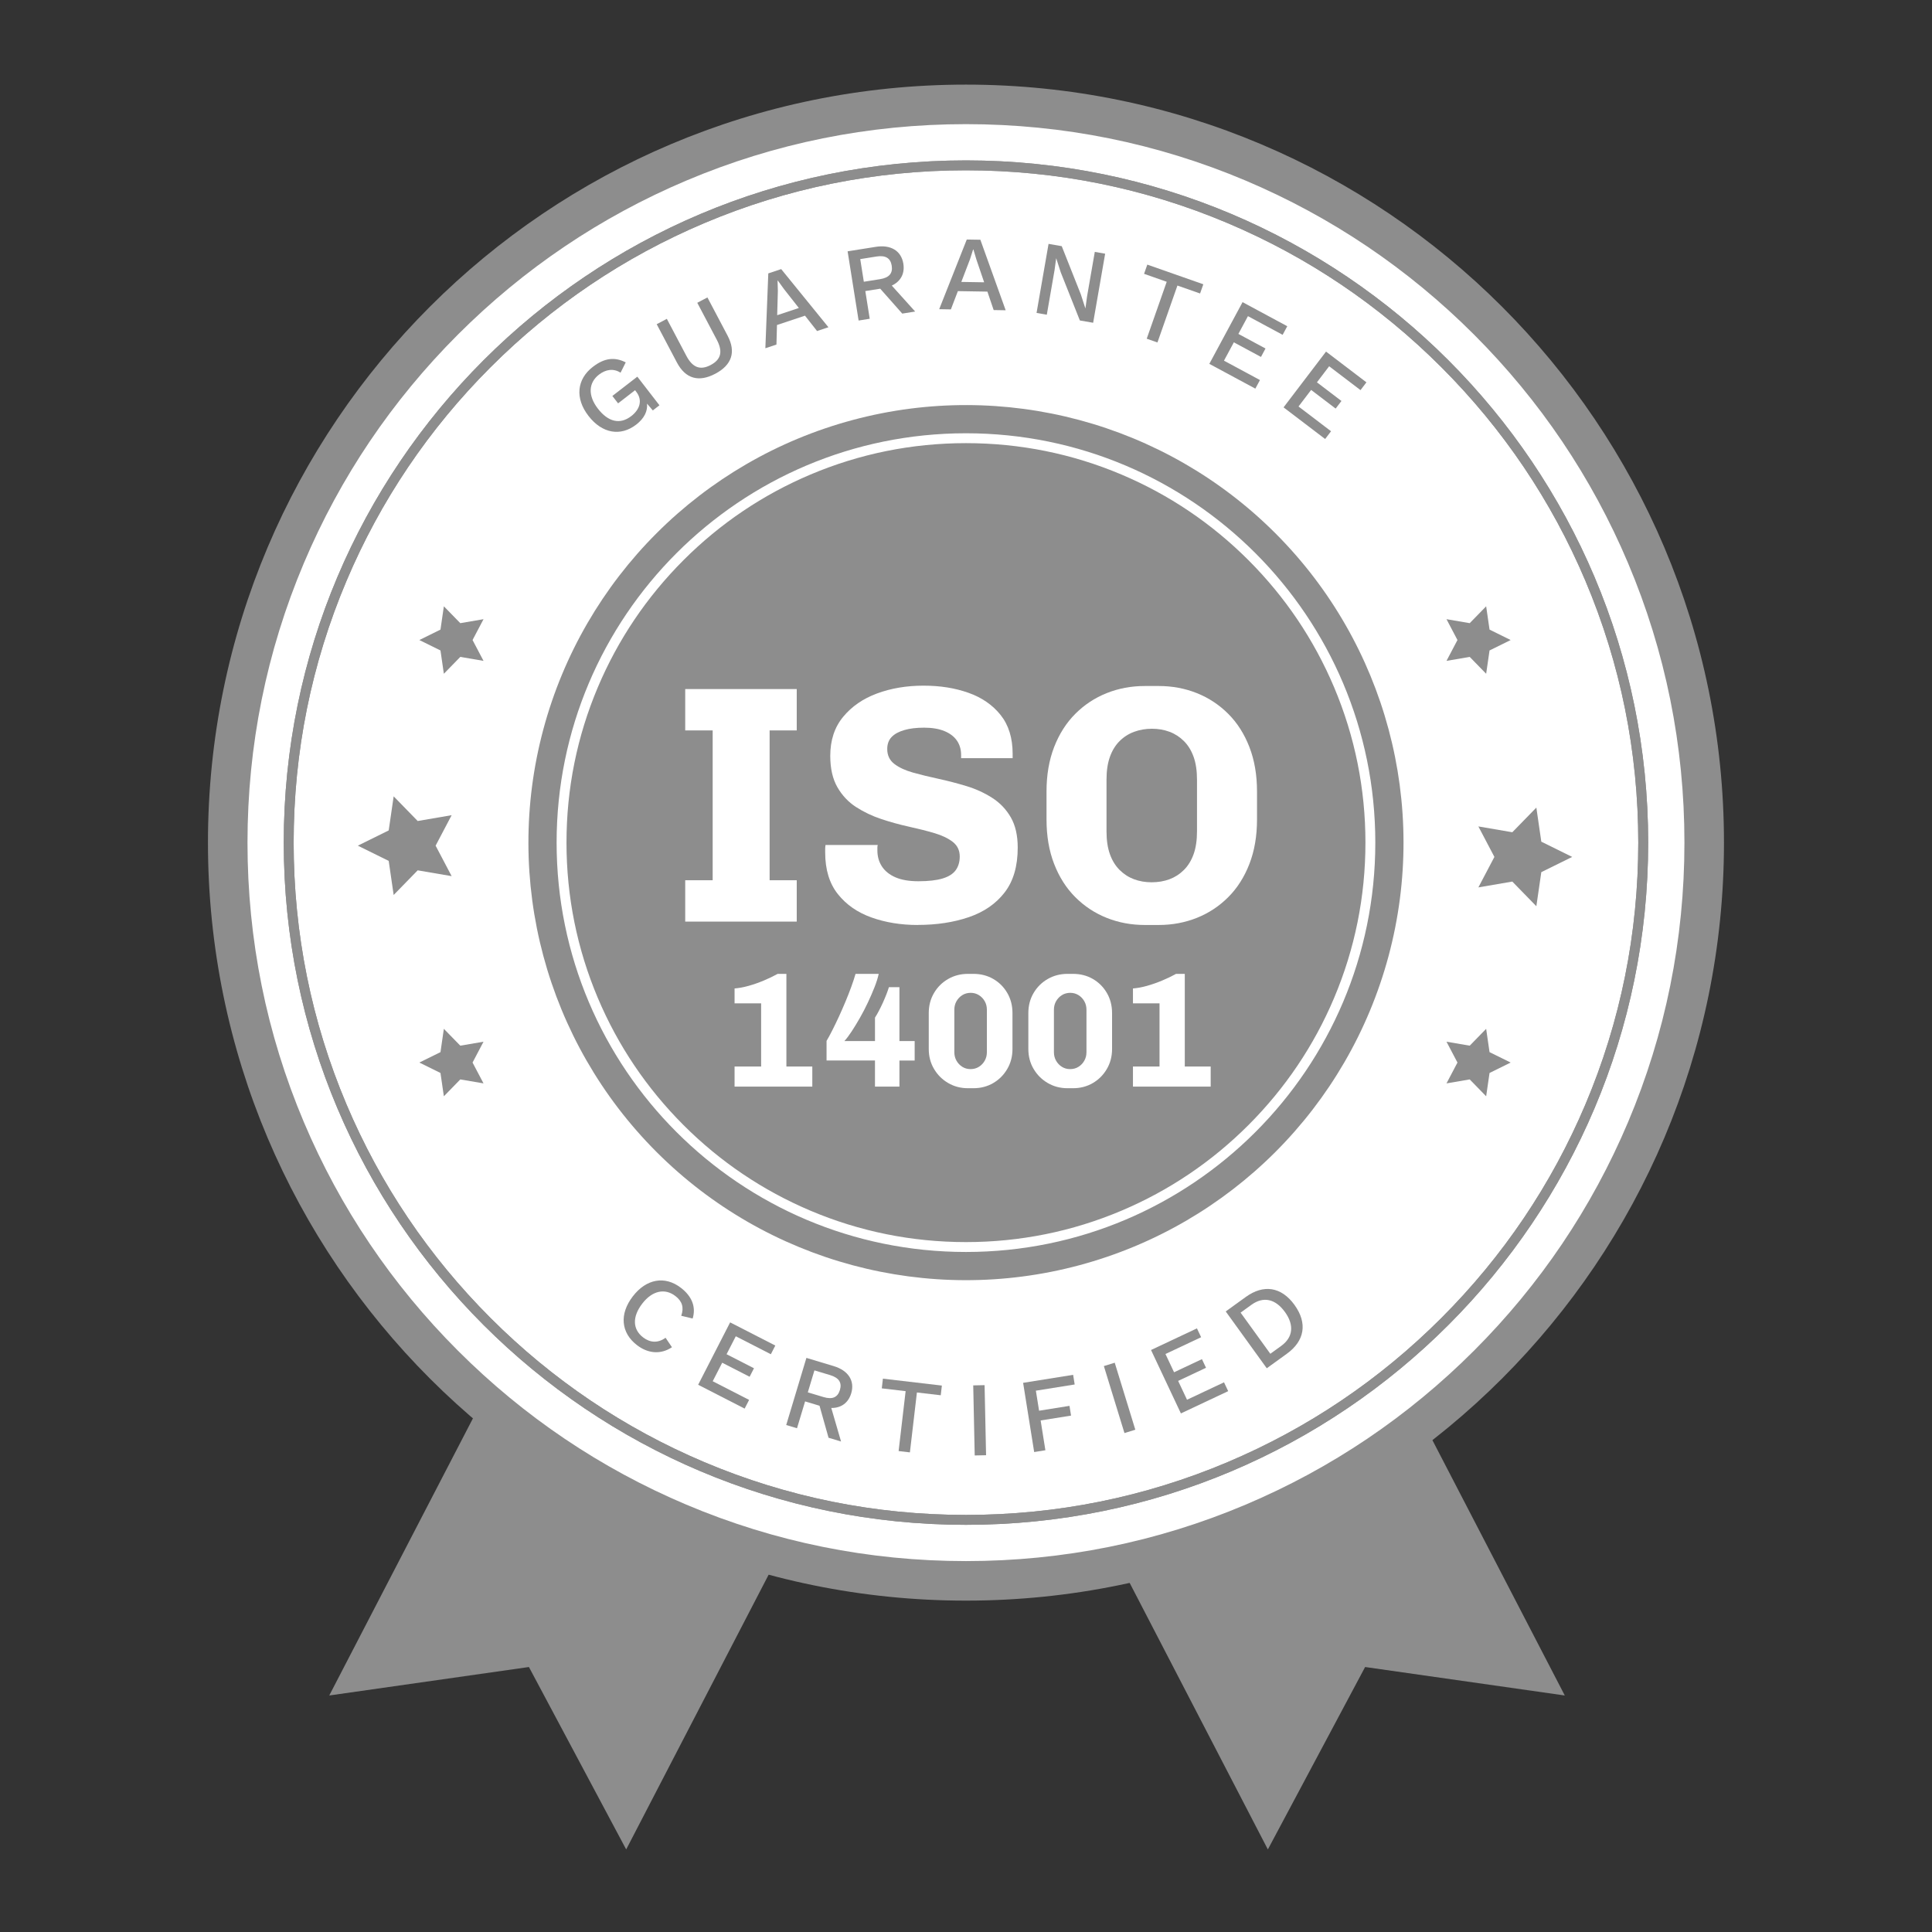 <?xml version="1.0" encoding="UTF-8"?><svg id="Layer_1" xmlns="http://www.w3.org/2000/svg" viewBox="0 0 1080 1080"><rect x="0" y="0" width="1080" height="1080" fill="#333333" stroke="none"/><polygon points="184.05 947.79 444.77 444.93 610.76 531 350.04 1033.85 295.67 931.87 184.05 947.79" fill="#8d8d8d"/><polygon points="874.73 947.79 614.01 444.93 448.02 531 708.74 1033.85 763.11 931.87 874.73 947.79" fill="#8d8d8d"/><path d="M539.98,883.71c-55.72,0-109.76-10.91-160.63-32.43-49.14-20.78-93.27-50.54-131.18-88.45-37.9-37.9-67.66-82.04-88.45-131.18-21.52-50.87-32.43-104.91-32.43-160.63s10.91-109.76,32.43-160.63c20.79-49.14,50.54-93.27,88.45-131.18s82.04-67.66,131.18-88.45c50.87-21.52,104.91-32.43,160.63-32.43s109.76,10.91,160.63,32.43c49.14,20.78,93.28,50.54,131.18,88.45s67.66,82.04,88.45,131.18c21.52,50.87,32.43,104.91,32.43,160.63s-10.91,109.76-32.43,160.63c-20.79,49.14-50.54,93.28-88.45,131.18-37.9,37.9-82.04,67.66-131.18,88.45-50.87,21.52-104.91,32.43-160.63,32.43Z" fill="#fff"/><path d="M539.98,69.4c54.23,0,106.82,10.62,156.33,31.55,47.82,20.23,90.78,49.19,127.67,86.08,36.89,36.89,65.85,79.85,86.08,127.67,20.94,49.5,31.55,102.1,31.55,156.33s-10.62,106.82-31.55,156.33c-20.23,47.82-49.19,90.78-86.08,127.67-36.89,36.89-79.85,65.85-127.67,86.08-49.5,20.94-102.1,31.55-156.33,31.55s-106.82-10.62-156.33-31.55c-47.82-20.23-90.78-49.19-127.67-86.08-36.89-36.89-65.85-79.85-86.08-127.67-20.94-49.5-31.55-102.1-31.55-156.33s10.62-106.82,31.55-156.33c20.23-47.82,49.19-90.78,86.08-127.67,36.89-36.89,79.85-65.85,127.67-86.08,49.5-20.94,102.1-31.55,156.33-31.55M539.98,47.3c-234.02,0-423.73,189.71-423.73,423.73s189.71,423.73,423.73,423.73,423.73-189.71,423.73-423.73S774,47.3,539.98,47.3h0Z" fill="#8d8d8d"/><circle cx="539.98" cy="471.03" r="244.59" transform="translate(-174.91 519.79) rotate(-45)" fill="#8d8d8d"/><path d="M539.98,95.2c50.74,0,99.96,9.94,146.29,29.53,44.75,18.93,84.95,46.03,119.46,80.55,34.52,34.52,61.62,74.71,80.55,119.46,19.6,46.33,29.53,95.55,29.53,146.29s-9.94,99.96-29.53,146.29c-18.93,44.75-46.03,84.95-80.55,119.46-34.52,34.52-74.71,61.62-119.46,80.55-46.33,19.6-95.55,29.53-146.29,29.53s-99.96-9.94-146.29-29.53c-44.75-18.93-84.95-46.03-119.46-80.55-34.52-34.52-61.62-74.71-80.55-119.46-19.6-46.33-29.53-95.55-29.53-146.29s9.94-99.96,29.53-146.29c18.93-44.75,46.03-84.95,80.55-119.46,34.52-34.52,74.71-61.62,119.46-80.55,46.33-19.6,95.55-29.53,146.29-29.53M539.98,89.67c-210.62,0-381.36,170.74-381.36,381.36s170.74,381.36,381.36,381.36,381.36-170.74,381.36-381.36S750.6,89.67,539.98,89.67h0Z" fill="#8d8d8d"/><path d="M539.98,95.2c50.74,0,99.96,9.94,146.29,29.53,44.75,18.93,84.95,46.03,119.46,80.55,34.52,34.52,61.62,74.71,80.55,119.46,19.6,46.33,29.53,95.55,29.53,146.29s-9.94,99.96-29.53,146.29c-18.93,44.75-46.03,84.95-80.55,119.46-34.52,34.52-74.71,61.62-119.46,80.55-46.33,19.6-95.55,29.53-146.29,29.53s-99.96-9.94-146.29-29.53c-44.75-18.93-84.95-46.03-119.46-80.55-34.52-34.52-61.62-74.71-80.55-119.46-19.6-46.33-29.53-95.55-29.53-146.29s9.94-99.96,29.53-146.29c18.93-44.75,46.03-84.95,80.55-119.46,34.52-34.52,74.71-61.62,119.46-80.55,46.33-19.6,95.55-29.53,146.29-29.53M539.98,89.67c-210.62,0-381.36,170.74-381.36,381.36s170.74,381.36,381.36,381.36,381.36-170.74,381.36-381.36S750.6,89.67,539.98,89.67h0Z" fill="#8d8d8d"/><path d="M383.04,515.18v-23.12h15.35v-83.75h-15.35v-23.12h62.34v23.12h-15.16v83.75h15.16v23.12h-62.34Z" fill="#fff"/><path d="M513.01,517.07c-9.35,0-17.94-1.39-25.77-4.17-7.83-2.78-14.12-7.13-18.85-13.07-4.74-5.94-7.11-13.7-7.11-23.31v-1.99c0-.69.06-1.42.19-2.18h29.18c-.13.51-.19.98-.19,1.42v1.61c0,3.41.85,6.41,2.56,9,1.71,2.59,4.23,4.61,7.58,6.06,3.35,1.45,7.61,2.18,12.79,2.18,5.56,0,10.04-.5,13.45-1.52,3.41-1.01,5.87-2.56,7.39-4.64,1.52-2.08,2.27-4.64,2.27-7.67,0-3.41-1.3-6.13-3.88-8.15-2.59-2.02-6.03-3.66-10.33-4.93-4.3-1.26-9.03-2.46-14.21-3.6-5.18-1.14-10.33-2.56-15.44-4.26-5.12-1.71-9.82-3.95-14.12-6.73-4.3-2.78-7.77-6.47-10.42-11.08-2.65-4.61-3.98-10.45-3.98-17.53,0-8.72,2.4-15.98,7.2-21.79,4.8-5.81,11.11-10.17,18.95-13.07,7.83-2.9,16.48-4.36,25.96-4.36s17.59,1.33,25.11,3.98c7.51,2.65,13.51,6.79,18,12.41,4.48,5.62,6.73,12.85,6.73,21.69v2.46h-28.8v-1.71c0-3.16-.79-5.87-2.37-8.15-1.58-2.27-3.92-4.04-7.01-5.31-3.1-1.26-6.85-1.89-11.27-1.89s-7.99.44-11.08,1.33c-3.1.89-5.46,2.18-7.11,3.88-1.64,1.71-2.46,3.95-2.46,6.73,0,3.54,1.33,6.32,3.98,8.34,2.65,2.02,6.13,3.63,10.42,4.83,4.29,1.2,9.06,2.37,14.31,3.5,5.24,1.14,10.45,2.5,15.63,4.07,5.18,1.58,9.95,3.76,14.3,6.54,4.36,2.78,7.83,6.41,10.42,10.89,2.59,4.49,3.88,10.14,3.88,16.96,0,10.36-2.43,18.7-7.29,25.01-4.86,6.32-11.53,10.93-19.99,13.83-8.46,2.9-18,4.36-28.61,4.36Z" fill="#fff"/><path d="M639.96,517.07c-7.58,0-14.68-1.33-21.32-3.98-6.63-2.65-12.48-6.5-17.53-11.56-5.05-5.05-9-11.24-11.84-18.57-2.84-7.32-4.26-15.6-4.26-24.82v-15.73c0-9.22,1.42-17.49,4.26-24.82,2.84-7.32,6.79-13.51,11.84-18.57,5.05-5.05,10.89-8.91,17.53-11.56,6.63-2.65,13.74-3.98,21.32-3.98h7.77c7.58,0,14.68,1.33,21.32,3.98,6.63,2.65,12.47,6.51,17.53,11.56,5.05,5.05,9,11.24,11.84,18.57,2.84,7.33,4.26,15.6,4.26,24.82v15.73c0,9.22-1.42,17.5-4.26,24.82-2.84,7.33-6.79,13.52-11.84,18.57s-10.89,8.91-17.53,11.56c-6.63,2.65-13.74,3.98-21.32,3.98h-7.77ZM643.75,493.2c3.66,0,7.01-.57,10.04-1.71,3.03-1.14,5.71-2.87,8.05-5.21s4.14-5.27,5.4-8.81c1.26-3.54,1.89-7.77,1.89-12.69v-28.99c0-4.93-.63-9.16-1.89-12.69-1.26-3.54-3.06-6.47-5.4-8.81-2.34-2.34-5.02-4.07-8.05-5.21-3.03-1.14-6.32-1.71-9.85-1.71s-6.85.57-9.95,1.71c-3.1,1.14-5.81,2.87-8.15,5.21-2.34,2.34-4.14,5.28-5.4,8.81-1.26,3.54-1.89,7.77-1.89,12.69v28.99c0,4.93.63,9.16,1.89,12.69,1.26,3.54,3.06,6.47,5.4,8.81,2.34,2.34,5.02,4.07,8.05,5.21,3.03,1.14,6.32,1.71,9.85,1.71Z" fill="#fff"/><path d="M410.63,607.41v-11.23h14.85v-35.3h-14.85v-8.33c2.41-.18,5.02-.66,7.83-1.45,2.81-.78,5.61-1.77,8.42-2.94,2.81-1.18,5.42-2.43,7.83-3.76h4.89v51.78h14.48v11.23h-43.45Z" fill="#fff"/><path d="M489.12,607.41v-14.58h-27.07v-10.95c.96-1.63,2.04-3.61,3.21-5.93,1.18-2.32,2.4-4.86,3.67-7.6,1.27-2.75,2.5-5.57,3.71-8.46,1.21-2.9,2.29-5.67,3.26-8.33.96-2.66,1.75-5.04,2.35-7.15h12.95c-.48,2.23-1.27,4.72-2.35,7.47-1.09,2.75-2.32,5.6-3.71,8.55-1.39,2.96-2.87,5.81-4.44,8.55-1.57,2.75-3.09,5.25-4.57,7.51-1.48,2.26-2.85,4.09-4.12,5.48h17.11v-13.13c.6-.91,1.3-2.1,2.08-3.58.78-1.48,1.55-3.05,2.31-4.71.75-1.66,1.43-3.27,2.04-4.84.6-1.57,1.05-2.87,1.36-3.89h5.88v30.15h8.51v10.86h-8.51v14.58h-13.67Z" fill="#fff"/><path d="M541.08,608.32c-4.04,0-7.73-.96-11.04-2.9-3.32-1.93-5.96-4.56-7.92-7.88-1.96-3.32-2.94-7.03-2.94-11.13v-20.1c0-4.17.98-7.91,2.94-11.23,1.96-3.32,4.6-5.93,7.92-7.83,3.32-1.9,7-2.85,11.04-2.85h3.08c4.1,0,7.8.95,11.09,2.85,3.29,1.9,5.9,4.51,7.83,7.83,1.93,3.32,2.9,7.06,2.9,11.23v20.1c0,4.1-.97,7.82-2.9,11.13-1.93,3.32-4.54,5.95-7.83,7.88-3.29,1.93-6.99,2.9-11.09,2.9h-3.08ZM542.53,597.64c1.75,0,3.3-.42,4.66-1.27,1.36-.84,2.45-1.98,3.26-3.4.81-1.42,1.22-3,1.22-4.75v-23.81c0-1.75-.41-3.33-1.22-4.75-.81-1.42-1.9-2.55-3.26-3.39-1.36-.84-2.88-1.27-4.57-1.27s-3.3.42-4.66,1.27c-1.36.85-2.44,1.98-3.26,3.39-.81,1.42-1.22,3-1.22,4.75v23.81c0,1.75.41,3.33,1.22,4.75.81,1.42,1.9,2.55,3.26,3.4,1.36.85,2.88,1.27,4.57,1.27Z" fill="#fff"/><path d="M596.75,608.32c-4.04,0-7.73-.96-11.04-2.9-3.32-1.93-5.96-4.56-7.92-7.88-1.96-3.32-2.94-7.03-2.94-11.13v-20.1c0-4.17.98-7.91,2.94-11.23,1.96-3.32,4.6-5.93,7.92-7.83,3.32-1.9,7-2.85,11.04-2.85h3.08c4.1,0,7.8.95,11.09,2.85,3.29,1.9,5.9,4.51,7.83,7.83,1.93,3.32,2.9,7.06,2.9,11.23v20.1c0,4.1-.97,7.82-2.9,11.13-1.93,3.32-4.54,5.95-7.83,7.88-3.29,1.93-6.99,2.9-11.09,2.9h-3.08ZM598.2,597.64c1.75,0,3.3-.42,4.66-1.27,1.36-.84,2.44-1.98,3.26-3.4.81-1.42,1.22-3,1.22-4.75v-23.81c0-1.75-.41-3.33-1.22-4.75-.81-1.42-1.9-2.55-3.26-3.39-1.36-.84-2.88-1.27-4.57-1.27s-3.3.42-4.66,1.27c-1.36.85-2.44,1.98-3.26,3.39-.81,1.42-1.22,3-1.22,4.75v23.81c0,1.75.41,3.33,1.22,4.75.81,1.42,1.9,2.55,3.26,3.4,1.36.85,2.88,1.27,4.57,1.27Z" fill="#fff"/><path d="M633.33,607.41v-11.23h14.85v-35.3h-14.85v-8.33c2.41-.18,5.02-.66,7.83-1.45,2.81-.78,5.61-1.77,8.42-2.94,2.81-1.18,5.42-2.43,7.83-3.76h4.89v51.78h14.48v11.23h-43.45Z" fill="#fff"/><path d="M356.26,210.55l12.38,16.01-3.71,2.87-3.24-3.8c.41,4.11-1.47,8.19-6.02,11.71-8.69,6.72-19.02,5.1-26.71-4.85-7.63-9.86-6.53-20.47,2.39-27.37,6.43-4.98,12.16-5.73,18.44-2.55l-2.89,5.77c-3.87-2.48-8.17-1.93-12.07,1.08-5.82,4.5-6.31,11.63-.61,19.01,5.74,7.42,12.34,9.07,18.68,4.16,4.7-3.63,6.49-8.78,2.79-13.56l-.69-.89-9.48,7.34-3.2-4.13,13.95-10.79Z" fill="#8d8d8d"/><path d="M406.73,187.64c4.85,9.19,2.3,16.44-6.89,21.29s-16.62,2.86-21.46-6.33l-11.28-21.37,5.67-2.99,10.92,20.69c3.46,6.56,7.75,8.2,13.58,5.12,5.83-3.08,6.9-7.53,3.43-14.1l-10.92-20.69,5.67-2.99,11.28,21.37Z" fill="#8d8d8d"/><path d="M450,176.46l-15.66,5.22-.3,10.93-6.2,2.06,1.64-41.84,7.21-2.4,26.41,32.5-6.36,2.12-6.74-8.58ZM446.56,172.16l-8.26-10.51-3.47-4.79-.17.06.17,5.76-.38,13.52,12.11-4.04Z" fill="#8d8d8d"/><path d="M492.04,161.39l-8.32,1.32,2.46,15.48-6.21.99-6.15-38.69,15.77-2.51c8.33-1.32,14.23,2.18,15.39,9.45.89,5.57-1.55,9.92-6.47,12.21l13.07,14.51-7.21,1.15-12.31-13.91ZM482.89,157.5l9.03-1.44c5.1-.81,7.24-3.25,6.56-7.53-.68-4.28-3.47-5.94-8.57-5.13l-9.03,1.44,2.01,12.66Z" fill="#8d8d8d"/><path d="M551.96,163.01l-16.5-.27-3.91,10.21-6.53-.11,15.41-38.94,7.6.12,14.15,39.42-6.71-.11-3.51-10.33ZM550.15,157.81l-4.31-12.66-1.69-5.67h-.18s-1.75,5.49-1.75,5.49l-4.84,12.63,12.76.21Z" fill="#8d8d8d"/><path d="M611.08,180.43l-7.43-1.29-10.69-26.92-2.5-7.79h-.06s-.9,6.58-.9,6.58l-4.33,24.92-5.73-1,6.71-38.6,7.37,1.28,10.64,26.85,2.55,7.85h.06s.9-6.58.9-6.58l4.33-24.92,5.79,1.01-6.71,38.6Z" fill="#8d8d8d"/><path d="M670.85,164.06l-12.66-4.44-11.17,31.82-5.99-2.1,11.17-31.82-12.66-4.45,1.81-5.15,31.31,10.99-1.81,5.15Z" fill="#8d8d8d"/><path d="M704.33,212.44l-2.59,4.81-25.72-13.85,18.58-34.5,24.99,13.46-2.59,4.81-19.39-10.44-5.35,9.93,15.16,8.16-2.53,4.71-15.16-8.16-5.52,10.25,20.13,10.84Z" fill="#8d8d8d"/><path d="M744.07,241.06l-3.31,4.35-23.24-17.69,23.74-31.18,22.58,17.19-3.31,4.35-17.53-13.34-6.83,8.98,13.7,10.43-3.24,4.25-13.7-10.43-7.05,9.26,18.19,13.85Z" fill="#8d8d8d"/><path d="M356.08,751.94c-8.99-6.9-9.95-17.36-2.35-27.25,7.59-9.89,17.99-11.64,26.89-4.8,6.17,4.74,8.56,10.69,6.58,17.17l-6.38-1.53c1.6-4.61.59-8.08-3.27-11.04-5.79-4.45-12.86-3.14-18.54,4.26-5.64,7.35-5.4,14.34.49,18.86,3.96,3.04,8.35,3.26,12.56.21l3.57,5.29c-6.3,4.22-13.47,3.51-19.54-1.16Z" fill="#8d8d8d"/><path d="M418.75,782.56l-2.49,4.86-25.99-13.33,17.88-34.87,25.25,12.95-2.49,4.86-19.6-10.05-5.15,10.04,15.32,7.85-2.44,4.75-15.32-7.85-5.31,10.35,20.34,10.43Z" fill="#8d8d8d"/><path d="M458.12,785.82l-8.07-2.43-4.52,15.01-6.03-1.81,11.29-37.52,15.29,4.6c8.07,2.43,11.87,8.16,9.75,15.21-1.62,5.4-5.71,8.26-11.14,8.18l5.46,18.75-6.99-2.1-5.04-17.88ZM451.57,778.33l8.76,2.63c4.95,1.49,7.93.22,9.18-3.93s-.54-6.86-5.49-8.35l-8.75-2.63-3.7,12.28Z" fill="#8d8d8d"/><path d="M525.89,779.96l-13.33-1.56-3.92,33.49-6.31-.74,3.92-33.49-13.33-1.56.63-5.42,32.96,3.86-.63,5.42Z" fill="#8d8d8d"/><path d="M551.22,813.48l-6.35.13-.83-39.17,6.35-.13.83,39.17Z" fill="#8d8d8d"/><path d="M579.06,777.4l1.79,11.2,17-2.72.87,5.45-17,2.72,2.66,16.65-6.27,1-6.18-38.69,27.96-4.47.86,5.39-21.69,3.47Z" fill="#8d8d8d"/><path d="M634.65,799.22l-6.07,1.87-11.51-37.45,6.07-1.87,11.51,37.45Z" fill="#8d8d8d"/><path d="M684.23,772.72l2.33,4.94-26.43,12.45-16.7-35.45,25.67-12.09,2.33,4.94-19.93,9.39,4.81,10.21,15.58-7.34,2.28,4.83-15.58,7.34,4.96,10.53,20.68-9.74Z" fill="#8d8d8d"/><path d="M723.65,729.49c7.37,10.2,5.65,20.09-4.31,27.28l-11.21,8.1-22.94-31.76,11.21-8.1c9.96-7.2,19.89-5.72,27.26,4.48ZM718.26,733.38c-5.28-7.31-12.01-8.83-18.7-3.99l-6.06,4.38,16.62,23,6.06-4.38c6.69-4.83,7.37-11.7,2.09-19.01Z" fill="#8d8d8d"/><polygon points="200.03 472.73 217.29 464.21 220.06 445.16 233.49 458.95 252.47 455.69 243.51 472.73 252.47 489.77 233.49 486.52 220.06 500.3 217.29 481.25 200.03 472.73" fill="#8d8d8d"/><polygon points="234.42 593.97 246.23 588.15 248.12 575.12 257.31 584.54 270.29 582.32 264.16 593.97 270.29 605.62 257.31 603.4 248.12 612.83 246.23 599.8 234.42 593.97" fill="#8d8d8d"/><polygon points="234.42 357.78 246.23 351.95 248.12 338.93 257.31 348.35 270.29 346.13 264.16 357.78 270.29 369.43 257.31 367.21 248.12 376.64 246.23 363.61 234.42 357.78" fill="#8d8d8d"/><polygon points="878.86 479.02 861.6 487.54 858.83 506.59 845.39 492.8 826.42 496.06 835.38 479.02 826.42 461.98 845.39 465.23 858.83 451.45 861.6 470.5 878.86 479.02" fill="#8d8d8d"/><polygon points="844.47 357.78 832.66 363.61 830.77 376.64 821.58 367.21 808.6 369.43 814.73 357.78 808.6 346.13 821.58 348.35 830.77 338.93 832.66 351.95 844.47 357.78" fill="#8d8d8d"/><polygon points="844.47 593.97 832.66 599.8 830.77 612.83 821.58 603.4 808.6 605.62 814.73 593.97 808.6 582.32 821.58 584.54 830.77 575.12 832.66 588.15 844.47 593.97" fill="#8d8d8d"/><path d="M539.98,247.72c30.15,0,59.39,5.9,86.92,17.55,26.59,11.25,50.47,27.35,70.98,47.86,20.51,20.51,36.61,44.39,47.86,70.98,11.64,27.53,17.55,56.77,17.55,86.92s-5.9,59.39-17.55,86.92c-11.25,26.59-27.35,50.47-47.86,70.98-20.51,20.51-44.39,36.61-70.98,47.86-27.53,11.64-56.77,17.55-86.92,17.55s-59.39-5.9-86.92-17.55c-26.59-11.25-50.47-27.35-70.98-47.86-20.51-20.51-36.61-44.39-47.86-70.98-11.64-27.53-17.55-56.77-17.55-86.92s5.9-59.39,17.55-86.92c11.25-26.59,27.35-50.47,47.86-70.98,20.51-20.51,44.39-36.61,70.98-47.86,27.53-11.64,56.77-17.55,86.92-17.55M539.98,242.2c-126.38,0-228.83,102.45-228.83,228.83s102.45,228.83,228.83,228.83,228.83-102.45,228.83-228.83-102.45-228.83-228.83-228.83h0Z" fill="#fff"/></svg>